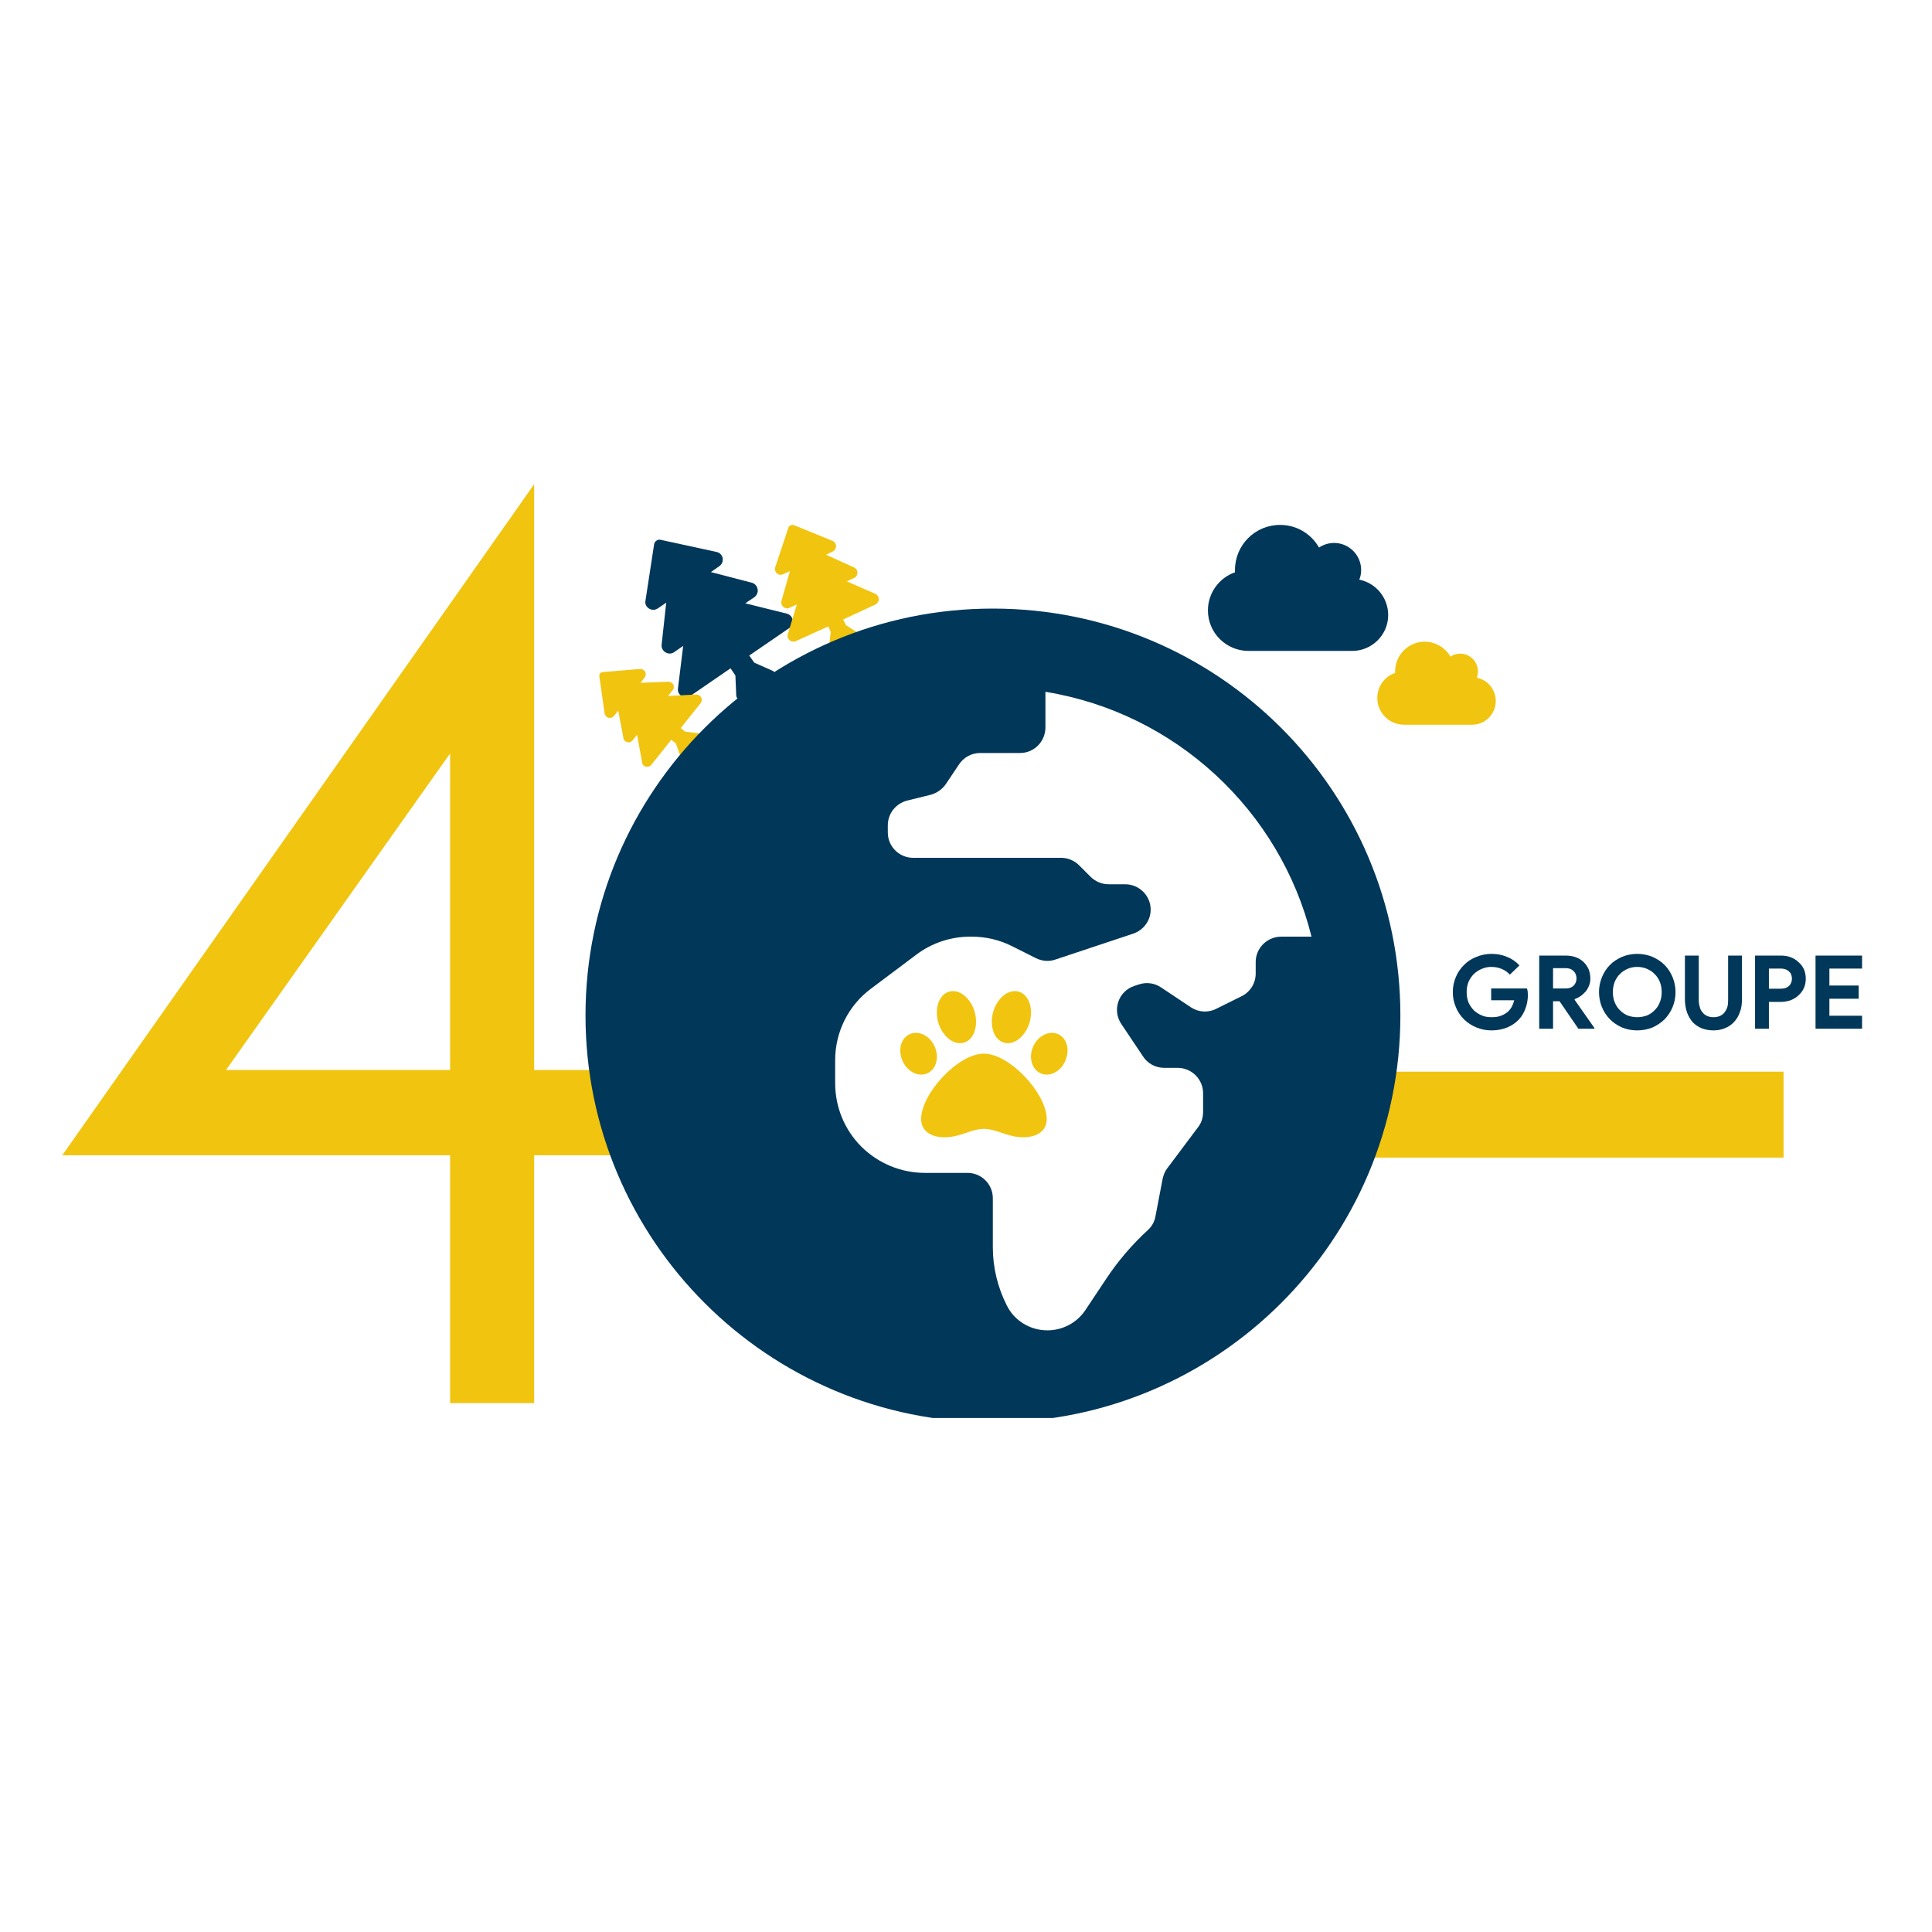 <svg xmlns="http://www.w3.org/2000/svg" xmlns:xlink="http://www.w3.org/1999/xlink" width="48" zoomAndPan="magnify" viewBox="0 0 36 36" height="48" preserveAspectRatio="xMidYMid meet" version="1.0"><defs><g/><clipPath id="a96772e9d0"><path d="M 11.895 19.969 L 14.887 19.969 L 14.887 21.57 L 11.895 21.57 Z M 11.895 19.969 " clip-rule="nonzero"/></clipPath><clipPath id="904b6244c0"><path d="M 25.059 19.969 L 33.234 19.969 L 33.234 21.57 L 25.059 21.57 Z M 25.059 19.969 " clip-rule="nonzero"/></clipPath><clipPath id="85eb90a44e"><path d="M 22.438 9.773 L 25.895 9.773 L 25.895 12.203 L 22.438 12.203 Z M 22.438 9.773 " clip-rule="nonzero"/></clipPath><clipPath id="89c4c8c889"><path d="M 25.605 11.914 L 27.895 11.914 L 27.895 13.57 L 25.605 13.57 Z M 25.605 11.914 " clip-rule="nonzero"/></clipPath><clipPath id="18fd2547a8"><path d="M 14.375 9.773 L 16.391 9.773 L 16.391 12.203 L 14.375 12.203 Z M 14.375 9.773 " clip-rule="nonzero"/></clipPath><clipPath id="2beae9f8ba"><path d="M 10.887 11.336 L 26.113 11.336 L 26.113 26.422 L 10.887 26.422 Z M 10.887 11.336 " clip-rule="nonzero"/></clipPath></defs><path fill="#f1c40f" d="M 9.953 9.023 L 9.953 19.938 L 11.922 19.938 L 11.922 21.527 L 9.953 21.527 L 9.953 26.145 L 8.387 26.145 L 8.387 21.527 L 1.16 21.527 Z M 4.211 19.938 L 8.387 19.938 L 8.387 14.039 Z M 4.211 19.938 " fill-opacity="1" fill-rule="nonzero"/><g clip-path="url(#a96772e9d0)"><path fill="#f1c40f" d="M 11.895 19.969 L 14.891 19.969 L 14.891 21.57 L 11.895 21.57 Z M 11.895 19.969 " fill-opacity="1" fill-rule="nonzero"/></g><g clip-path="url(#904b6244c0)"><path fill="#f1c40f" d="M 25.059 19.969 L 33.234 19.969 L 33.234 21.57 L 25.059 21.57 Z M 25.059 19.969 " fill-opacity="1" fill-rule="nonzero"/></g><path fill="#013759" d="M 14.77 11.555 C 14.781 11.613 14.754 11.672 14.707 11.703 L 13.961 12.215 L 14.055 12.348 L 14.398 12.5 C 14.469 12.535 14.473 12.633 14.406 12.676 L 13.887 13.035 C 13.82 13.082 13.73 13.043 13.719 12.965 L 13.703 12.586 L 13.613 12.453 L 12.867 12.965 C 12.82 13 12.754 13 12.703 12.973 C 12.652 12.941 12.625 12.887 12.633 12.828 L 12.73 12.035 L 12.562 12.152 C 12.516 12.184 12.453 12.188 12.402 12.156 C 12.352 12.129 12.324 12.074 12.328 12.016 L 12.414 11.23 L 12.258 11.336 C 12.207 11.371 12.145 11.371 12.094 11.34 C 12.043 11.309 12.016 11.254 12.027 11.195 L 12.188 10.145 C 12.195 10.086 12.258 10.043 12.312 10.059 L 13.352 10.285 C 13.41 10.297 13.453 10.34 13.465 10.398 C 13.477 10.457 13.453 10.516 13.402 10.551 L 13.246 10.66 L 14.012 10.859 C 14.066 10.875 14.109 10.922 14.117 10.98 C 14.129 11.035 14.102 11.094 14.055 11.129 L 13.887 11.242 L 14.66 11.434 C 14.719 11.449 14.762 11.496 14.77 11.555 Z M 14.77 11.555 " fill-opacity="1" fill-rule="nonzero"/><path fill="#f1c40f" d="M 13.066 12.996 C 13.082 13.031 13.078 13.074 13.055 13.102 L 12.684 13.566 L 12.766 13.633 L 13.012 13.664 C 13.062 13.672 13.086 13.734 13.051 13.773 L 12.793 14.098 C 12.762 14.141 12.695 14.133 12.676 14.086 L 12.594 13.852 L 12.508 13.785 L 12.137 14.25 C 12.113 14.281 12.074 14.293 12.035 14.285 C 11.996 14.277 11.969 14.246 11.965 14.207 L 11.871 13.691 L 11.789 13.793 C 11.766 13.824 11.727 13.84 11.688 13.828 C 11.652 13.82 11.621 13.793 11.617 13.754 L 11.52 13.242 L 11.441 13.34 C 11.414 13.371 11.375 13.383 11.336 13.375 C 11.301 13.363 11.273 13.332 11.266 13.293 L 11.168 12.602 C 11.16 12.562 11.191 12.527 11.23 12.523 L 11.93 12.465 C 11.969 12.465 12.004 12.484 12.023 12.52 C 12.039 12.551 12.035 12.594 12.012 12.625 L 11.934 12.723 L 12.453 12.703 C 12.492 12.703 12.527 12.723 12.547 12.758 C 12.562 12.793 12.559 12.836 12.531 12.863 L 12.449 12.969 L 12.973 12.941 C 13.012 12.941 13.047 12.961 13.066 12.996 Z M 13.066 12.996 " fill-opacity="1" fill-rule="nonzero"/><g clip-path="url(#85eb90a44e)"><path fill="#013759" d="M 25.328 10.801 C 25.352 10.746 25.363 10.684 25.363 10.621 C 25.363 10.344 25.137 10.117 24.859 10.117 C 24.758 10.117 24.66 10.148 24.578 10.203 C 24.434 9.949 24.164 9.781 23.852 9.781 C 23.387 9.781 23.012 10.156 23.012 10.621 C 23.012 10.637 23.012 10.648 23.012 10.664 C 22.719 10.766 22.508 11.047 22.508 11.375 C 22.508 11.793 22.848 12.129 23.266 12.129 L 25.195 12.129 C 25.566 12.129 25.867 11.828 25.867 11.461 C 25.867 11.137 25.637 10.863 25.328 10.801 Z M 25.328 10.801 " fill-opacity="1" fill-rule="nonzero"/></g><g clip-path="url(#89c4c8c889)"><path fill="#f1c40f" d="M 27.52 12.629 C 27.719 12.668 27.871 12.848 27.871 13.062 C 27.871 13.305 27.676 13.504 27.43 13.504 L 26.16 13.504 C 25.887 13.504 25.664 13.281 25.664 13.008 C 25.664 12.789 25.801 12.605 25.996 12.539 C 25.996 12.527 25.996 12.52 25.996 12.512 C 25.996 12.207 26.242 11.957 26.547 11.957 C 26.75 11.957 26.93 12.07 27.027 12.234 C 27.078 12.199 27.141 12.18 27.211 12.18 C 27.391 12.18 27.539 12.328 27.539 12.512 C 27.539 12.551 27.531 12.594 27.52 12.629 Z M 27.52 12.629 " fill-opacity="1" fill-rule="nonzero"/></g><g clip-path="url(#18fd2547a8)"><path fill="#f1c40f" d="M 16.312 11.066 C 16.352 11.086 16.375 11.121 16.375 11.164 C 16.375 11.207 16.348 11.246 16.309 11.266 L 15.711 11.543 L 15.762 11.648 L 15.992 11.797 C 16.035 11.836 16.027 11.906 15.977 11.93 L 15.555 12.121 C 15.504 12.145 15.445 12.109 15.445 12.051 L 15.48 11.777 L 15.434 11.672 L 14.832 11.945 C 14.793 11.965 14.746 11.957 14.715 11.93 C 14.68 11.902 14.668 11.859 14.68 11.816 L 14.848 11.262 L 14.715 11.324 C 14.676 11.344 14.629 11.336 14.598 11.309 C 14.562 11.281 14.551 11.238 14.562 11.195 L 14.719 10.641 L 14.594 10.699 C 14.555 10.719 14.508 10.711 14.477 10.684 C 14.445 10.656 14.43 10.609 14.445 10.57 L 14.691 9.832 C 14.703 9.793 14.754 9.77 14.793 9.785 L 15.512 10.078 C 15.551 10.094 15.578 10.133 15.578 10.176 C 15.578 10.219 15.555 10.258 15.516 10.277 L 15.391 10.336 L 15.914 10.574 C 15.953 10.59 15.977 10.629 15.977 10.672 C 15.977 10.715 15.953 10.754 15.914 10.77 L 15.777 10.832 Z M 16.312 11.066 " fill-opacity="1" fill-rule="nonzero"/></g><g clip-path="url(#2beae9f8ba)"><path fill="#013759" d="M 18.5 11.34 C 22.695 11.34 26.094 14.734 26.094 18.922 C 26.094 23.109 22.695 26.504 18.5 26.504 C 14.309 26.504 10.91 23.109 10.91 18.922 C 10.91 14.734 14.309 11.34 18.5 11.34 Z M 23.875 17.453 L 24.438 17.453 C 23.855 15.102 21.906 13.285 19.48 12.891 L 19.48 13.555 C 19.48 13.816 19.27 14.031 19.008 14.031 L 18.266 14.031 C 18.105 14.031 17.961 14.109 17.871 14.242 L 17.625 14.609 C 17.559 14.707 17.457 14.777 17.344 14.809 L 16.902 14.918 C 16.691 14.973 16.543 15.16 16.543 15.379 L 16.543 15.512 C 16.543 15.773 16.754 15.984 17.016 15.984 L 19.773 15.984 C 19.898 15.984 20.02 16.035 20.109 16.125 L 20.32 16.336 C 20.41 16.426 20.531 16.477 20.656 16.477 L 20.965 16.477 C 21.227 16.477 21.441 16.688 21.441 16.949 C 21.441 17.152 21.309 17.332 21.113 17.398 L 19.668 17.879 C 19.547 17.922 19.418 17.91 19.305 17.855 L 18.855 17.629 C 18.621 17.512 18.367 17.453 18.105 17.453 L 18.078 17.453 C 17.719 17.453 17.363 17.57 17.074 17.789 L 16.23 18.422 C 15.809 18.734 15.562 19.23 15.562 19.754 L 15.562 20.184 C 15.562 20.629 15.738 21.055 16.051 21.367 C 16.367 21.68 16.793 21.855 17.234 21.855 L 18.027 21.855 C 18.289 21.855 18.5 22.066 18.5 22.328 L 18.5 23.242 C 18.5 23.617 18.59 23.988 18.758 24.32 C 18.898 24.609 19.195 24.789 19.516 24.789 C 19.801 24.789 20.066 24.648 20.223 24.414 L 20.621 23.816 C 20.84 23.488 21.098 23.188 21.387 22.922 C 21.461 22.855 21.516 22.762 21.531 22.66 L 21.664 21.965 C 21.68 21.895 21.707 21.824 21.75 21.77 L 22.324 21.004 C 22.387 20.922 22.418 20.824 22.418 20.719 L 22.418 20.371 C 22.418 20.113 22.207 19.898 21.945 19.898 L 21.695 19.898 C 21.535 19.898 21.387 19.82 21.301 19.688 L 20.895 19.082 C 20.719 18.82 20.84 18.469 21.137 18.371 L 21.219 18.344 C 21.359 18.297 21.512 18.316 21.633 18.398 L 22.191 18.77 C 22.332 18.863 22.512 18.875 22.664 18.797 L 23.137 18.562 C 23.297 18.484 23.398 18.32 23.398 18.141 L 23.398 17.926 C 23.398 17.664 23.613 17.453 23.875 17.453 Z M 23.875 17.453 " fill-opacity="1" fill-rule="nonzero"/></g><path fill="#f1c40f" d="M 18.332 19.633 C 17.852 19.633 17.164 20.379 17.164 20.852 C 17.164 21.062 17.328 21.191 17.602 21.191 C 17.898 21.191 18.098 21.035 18.332 21.035 C 18.57 21.035 18.773 21.191 19.066 21.191 C 19.34 21.191 19.504 21.062 19.504 20.852 C 19.504 20.379 18.816 19.633 18.332 19.633 Z M 17.438 19.559 C 17.375 19.348 17.18 19.211 17 19.254 C 16.824 19.293 16.73 19.5 16.797 19.711 C 16.859 19.922 17.055 20.059 17.23 20.016 C 17.41 19.973 17.5 19.77 17.438 19.559 Z M 17.953 19.43 C 18.141 19.383 18.234 19.129 18.164 18.863 C 18.09 18.598 17.879 18.426 17.691 18.477 C 17.504 18.523 17.41 18.777 17.48 19.043 C 17.555 19.305 17.766 19.48 17.953 19.43 Z M 19.668 19.254 C 19.488 19.211 19.293 19.348 19.23 19.559 C 19.168 19.77 19.262 19.973 19.438 20.016 C 19.613 20.059 19.809 19.922 19.871 19.711 C 19.938 19.5 19.844 19.293 19.668 19.254 Z M 18.715 19.43 C 18.902 19.48 19.113 19.305 19.188 19.043 C 19.258 18.777 19.164 18.523 18.977 18.477 C 18.789 18.426 18.578 18.598 18.504 18.863 C 18.434 19.129 18.527 19.383 18.715 19.43 Z M 18.715 19.43 " fill-opacity="1" fill-rule="nonzero"/><g fill="#013759" fill-opacity="1"><g transform="translate(27.001, 19.169)"><g><path d="M 0.785 -0.75 L 1.453 -0.75 C 1.457 -0.734 1.461 -0.715 1.465 -0.695 C 1.465 -0.672 1.469 -0.648 1.469 -0.629 C 1.469 -0.543 1.453 -0.457 1.426 -0.383 C 1.398 -0.305 1.359 -0.234 1.301 -0.172 C 1.242 -0.109 1.168 -0.059 1.082 -0.023 C 0.996 0.012 0.898 0.031 0.789 0.031 C 0.691 0.031 0.598 0.012 0.512 -0.023 C 0.422 -0.059 0.348 -0.109 0.281 -0.172 C 0.219 -0.234 0.164 -0.309 0.129 -0.398 C 0.09 -0.484 0.07 -0.578 0.07 -0.684 C 0.07 -0.785 0.09 -0.879 0.129 -0.969 C 0.164 -1.055 0.219 -1.129 0.281 -1.191 C 0.348 -1.258 0.422 -1.305 0.512 -1.34 C 0.598 -1.375 0.691 -1.395 0.789 -1.395 C 0.902 -1.395 1 -1.375 1.086 -1.336 C 1.176 -1.301 1.25 -1.246 1.312 -1.18 L 1.133 -1.008 C 1.09 -1.055 1.039 -1.09 0.984 -1.113 C 0.93 -1.137 0.863 -1.152 0.789 -1.152 C 0.727 -1.152 0.668 -1.141 0.613 -1.117 C 0.555 -1.094 0.508 -1.062 0.465 -1.023 C 0.422 -0.98 0.391 -0.934 0.363 -0.875 C 0.34 -0.816 0.328 -0.754 0.328 -0.684 C 0.328 -0.609 0.34 -0.547 0.363 -0.488 C 0.391 -0.43 0.422 -0.383 0.465 -0.34 C 0.508 -0.301 0.559 -0.27 0.613 -0.246 C 0.668 -0.223 0.73 -0.215 0.793 -0.215 C 0.863 -0.215 0.926 -0.223 0.977 -0.246 C 1.027 -0.266 1.07 -0.293 1.105 -0.324 C 1.129 -0.348 1.152 -0.379 1.172 -0.414 C 1.188 -0.449 1.203 -0.488 1.215 -0.531 L 0.785 -0.531 Z M 0.785 -0.75 "/></g></g></g><g fill="#013759" fill-opacity="1"><g transform="translate(28.544, 19.169)"><g><path d="M 0.137 -1.363 L 0.633 -1.363 C 0.703 -1.363 0.766 -1.352 0.82 -1.332 C 0.879 -1.309 0.926 -1.281 0.965 -1.242 C 1.004 -1.203 1.035 -1.16 1.059 -1.105 C 1.078 -1.055 1.09 -0.996 1.09 -0.934 C 1.09 -0.887 1.082 -0.844 1.066 -0.805 C 1.051 -0.766 1.031 -0.73 1.004 -0.695 C 0.977 -0.664 0.945 -0.637 0.91 -0.609 C 0.875 -0.586 0.836 -0.566 0.797 -0.551 L 0.797 -0.539 L 1.164 -0.016 L 1.164 0 L 0.867 0 L 0.516 -0.512 L 0.395 -0.512 L 0.395 0 L 0.137 0 Z M 0.633 -0.75 C 0.691 -0.75 0.738 -0.766 0.777 -0.801 C 0.812 -0.836 0.832 -0.883 0.832 -0.938 C 0.832 -0.961 0.828 -0.984 0.82 -1.008 C 0.812 -1.031 0.801 -1.051 0.781 -1.07 C 0.766 -1.086 0.746 -1.102 0.723 -1.113 C 0.695 -1.121 0.668 -1.129 0.637 -1.129 L 0.395 -1.129 L 0.395 -0.75 Z M 0.633 -0.75 "/></g></g></g><g fill="#013759" fill-opacity="1"><g transform="translate(29.725, 19.169)"><g><path d="M 0.781 0.031 C 0.68 0.031 0.586 0.012 0.5 -0.023 C 0.414 -0.062 0.336 -0.113 0.273 -0.176 C 0.211 -0.242 0.16 -0.316 0.125 -0.402 C 0.09 -0.488 0.07 -0.582 0.07 -0.684 C 0.07 -0.781 0.09 -0.875 0.125 -0.961 C 0.16 -1.047 0.211 -1.125 0.273 -1.188 C 0.336 -1.254 0.414 -1.301 0.5 -1.34 C 0.586 -1.375 0.68 -1.395 0.781 -1.395 C 0.883 -1.395 0.98 -1.375 1.066 -1.34 C 1.152 -1.301 1.227 -1.254 1.293 -1.188 C 1.355 -1.125 1.406 -1.047 1.441 -0.961 C 1.477 -0.875 1.496 -0.781 1.496 -0.684 C 1.496 -0.582 1.477 -0.488 1.441 -0.402 C 1.406 -0.316 1.355 -0.242 1.293 -0.176 C 1.227 -0.113 1.152 -0.062 1.066 -0.023 C 0.98 0.012 0.883 0.031 0.781 0.031 Z M 0.781 -0.215 C 0.848 -0.215 0.906 -0.227 0.961 -0.246 C 1.016 -0.27 1.066 -0.301 1.105 -0.344 C 1.148 -0.383 1.18 -0.434 1.203 -0.492 C 1.227 -0.547 1.238 -0.613 1.238 -0.684 C 1.238 -0.75 1.227 -0.816 1.203 -0.875 C 1.18 -0.93 1.148 -0.98 1.105 -1.02 C 1.066 -1.062 1.016 -1.094 0.961 -1.117 C 0.906 -1.141 0.848 -1.152 0.781 -1.152 C 0.719 -1.152 0.66 -1.141 0.605 -1.117 C 0.551 -1.094 0.5 -1.062 0.461 -1.02 C 0.418 -0.98 0.387 -0.93 0.363 -0.875 C 0.34 -0.816 0.328 -0.75 0.328 -0.684 C 0.328 -0.613 0.34 -0.547 0.363 -0.492 C 0.387 -0.434 0.418 -0.383 0.461 -0.344 C 0.5 -0.301 0.551 -0.27 0.605 -0.246 C 0.66 -0.227 0.719 -0.215 0.781 -0.215 Z M 0.781 -0.215 "/></g></g></g><g fill="#013759" fill-opacity="1"><g transform="translate(31.291, 19.169)"><g><path d="M 0.637 0.031 C 0.555 0.031 0.484 0.016 0.418 -0.008 C 0.352 -0.035 0.297 -0.074 0.25 -0.121 C 0.207 -0.172 0.172 -0.23 0.145 -0.301 C 0.121 -0.371 0.105 -0.453 0.105 -0.543 L 0.105 -1.363 L 0.363 -1.363 L 0.363 -0.527 C 0.363 -0.48 0.371 -0.441 0.383 -0.402 C 0.391 -0.363 0.41 -0.332 0.434 -0.305 C 0.457 -0.273 0.484 -0.254 0.52 -0.238 C 0.551 -0.223 0.594 -0.215 0.637 -0.215 C 0.684 -0.215 0.723 -0.223 0.758 -0.238 C 0.789 -0.254 0.82 -0.273 0.844 -0.305 C 0.863 -0.332 0.883 -0.363 0.895 -0.402 C 0.906 -0.441 0.91 -0.48 0.91 -0.527 L 0.91 -1.363 L 1.168 -1.363 L 1.168 -0.543 C 1.168 -0.457 1.156 -0.379 1.129 -0.309 C 1.105 -0.238 1.07 -0.18 1.023 -0.129 C 0.977 -0.078 0.922 -0.039 0.855 -0.012 C 0.789 0.016 0.719 0.031 0.637 0.031 Z M 0.637 0.031 "/></g></g></g><g fill="#013759" fill-opacity="1"><g transform="translate(32.566, 19.169)"><g><path d="M 0.137 0 L 0.137 -1.363 L 0.617 -1.363 C 0.684 -1.363 0.742 -1.355 0.801 -1.332 C 0.855 -1.312 0.906 -1.281 0.945 -1.242 C 0.988 -1.207 1.023 -1.16 1.047 -1.109 C 1.07 -1.055 1.082 -0.996 1.082 -0.934 C 1.082 -0.867 1.07 -0.809 1.047 -0.758 C 1.023 -0.703 0.988 -0.66 0.945 -0.621 C 0.906 -0.582 0.855 -0.555 0.801 -0.531 C 0.742 -0.512 0.684 -0.5 0.617 -0.5 L 0.395 -0.5 L 0.395 0 Z M 0.621 -0.746 C 0.688 -0.746 0.738 -0.766 0.773 -0.801 C 0.809 -0.84 0.824 -0.883 0.824 -0.934 C 0.824 -0.957 0.82 -0.98 0.812 -1.004 C 0.805 -1.027 0.793 -1.047 0.773 -1.062 C 0.758 -1.082 0.734 -1.094 0.711 -1.105 C 0.684 -1.113 0.656 -1.121 0.621 -1.121 L 0.395 -1.121 L 0.395 -0.746 Z M 0.621 -0.746 "/></g></g></g><g fill="#013759" fill-opacity="1"><g transform="translate(33.693, 19.169)"><g><path d="M 0.395 -1.121 L 0.395 -0.805 L 0.941 -0.805 L 0.941 -0.559 L 0.395 -0.559 L 0.395 -0.242 L 1.004 -0.242 L 1.004 0 L 0.137 0 L 0.137 -1.363 L 1.004 -1.363 L 1.004 -1.121 Z M 0.395 -1.121 "/></g></g></g></svg>